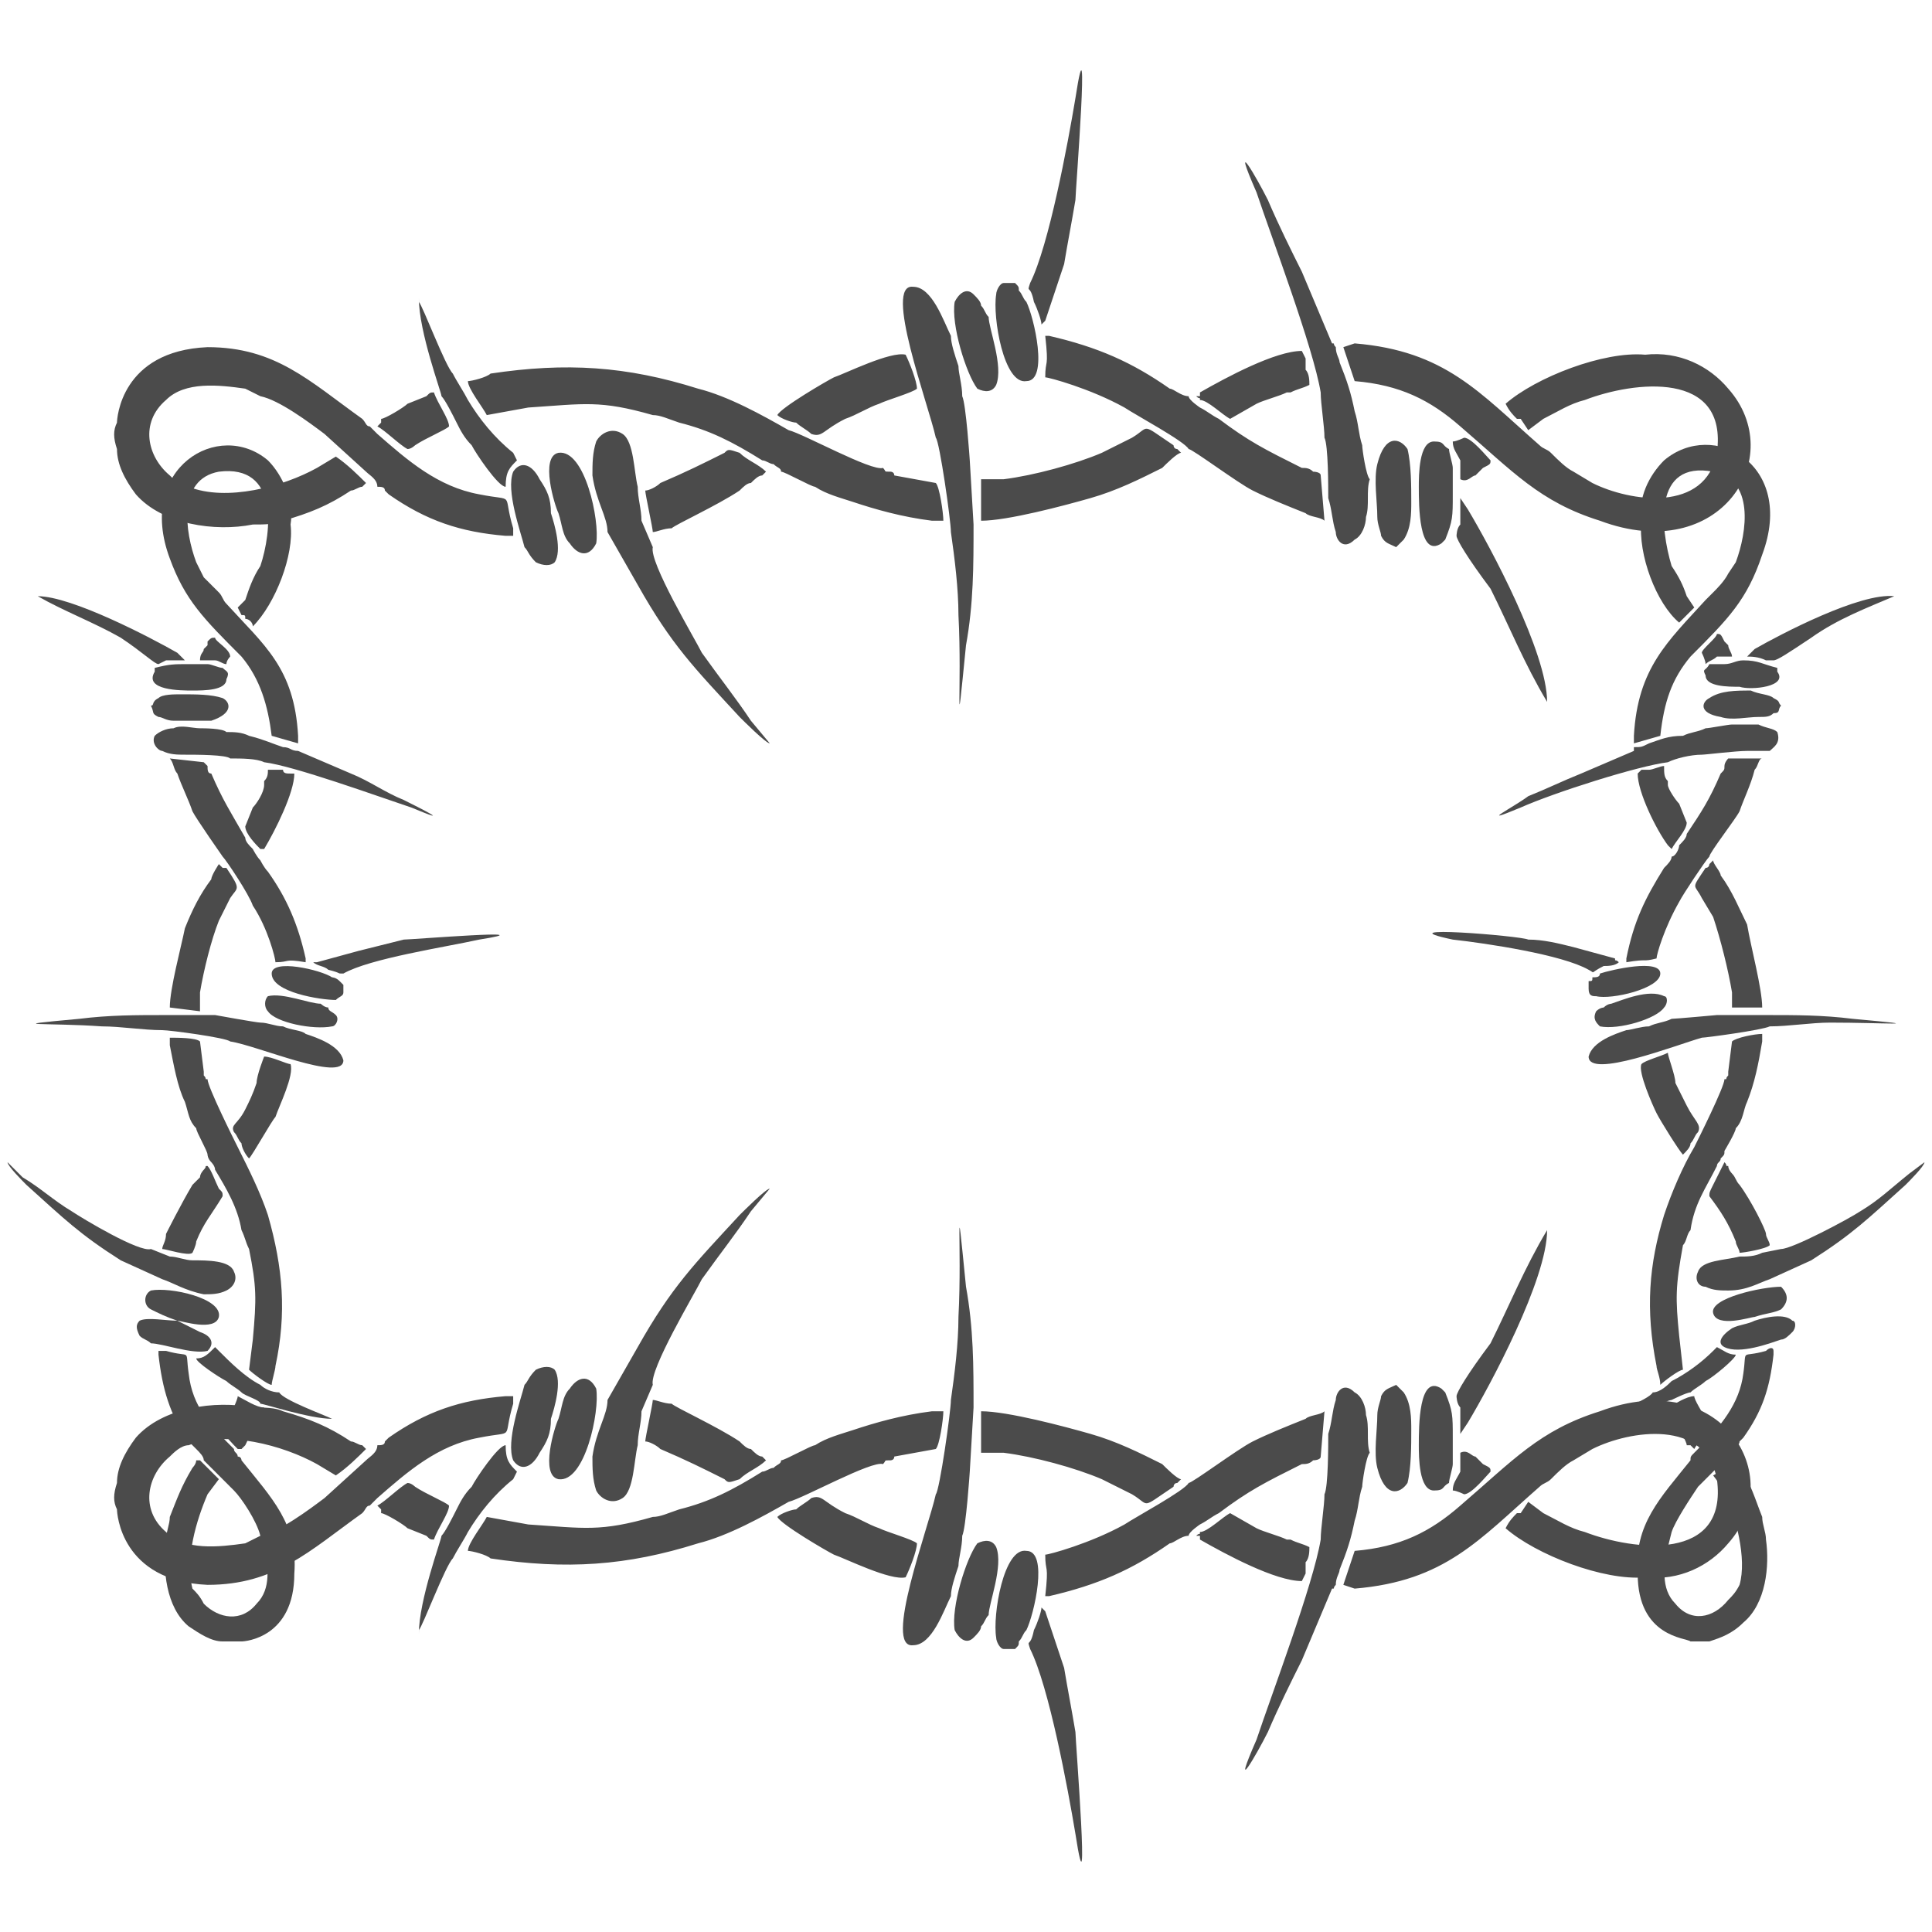 <?xml version="1.0" encoding="UTF-8"?> <!-- Creator: CorelDRAW X7 --> <svg xmlns="http://www.w3.org/2000/svg" xmlns:xlink="http://www.w3.org/1999/xlink" xml:space="preserve" width="512px" height="512px" style="shape-rendering:geometricPrecision; text-rendering:geometricPrecision; image-rendering:optimizeQuality; fill-rule:evenodd; clip-rule:evenodd" viewBox="0 0 512 512"> <defs> <style type="text/css"> <![CDATA[ .fil0 {fill:#4B4B4B} ]]> </style> </defs> <g id="Layer_x0020_1">  <path class="fil0" d="M467 147c9,-24 -13,-36 -26,-25 -4,4 -7,10 -6,16 -1,9 4,22 10,27 0,0 1,-1 2,-2 0,0 0,0 1,-1l1 -1 -2 -3c-1,-3 -2,-5 -4,-8 -3,-10 -5,-28 11,-25 11,2 9,16 6,24l-2 3c-1,2 -3,4 -4,5 -1,1 -1,1 -2,2 -10,11 -18,18 -19,36l0 2 7 -2c1,-9 3,-15 8,-21 10,-10 15,-15 19,-27zm13 22c7,-5 15,-8 22,-11 -9,-1 -30,10 -37,14l-2 2c1,0 3,0 5,1 0,0 2,0 2,0 1,0 4,-2 10,-6zm-28 7c1,-1 2,-1 3,-2 1,0 3,0 4,0 0,-1 -1,-2 -1,-3l-1 -1c0,0 0,0 0,0 -1,-2 -1,-2 -2,-2 0,1 -4,4 -4,5 0,0 1,2 1,3zm-5 207c1,0 0,0 1,0 0,0 0,0 1,1 1,-2 4,-4 4,-6 0,-1 -1,-1 -1,-2 -1,-2 -3,-5 -3,-6 -2,0 -5,2 -7,3 0,0 0,0 1,1l2 4c0,1 2,4 2,5zm-23 -111c5,1 15,-2 17,-5 1,-1 1,-3 0,-3 -4,-2 -11,1 -14,2 0,0 -1,0 -2,1 0,0 -1,0 -2,1 -1,2 0,3 1,4zm-1 -8c4,1 17,-2 17,-6 0,-4 -13,-1 -16,0 0,1 -1,1 -2,1 0,1 0,1 -1,1 0,1 0,2 0,2 0,2 1,2 2,2zm49 91c1,0 2,-1 3,-2 1,-1 1,-3 0,-3 -2,-2 -7,-1 -10,0 -2,1 -4,1 -6,2 -3,2 -4,4 -2,5 4,2 12,-1 15,-2zm-7 -6c3,-1 5,-1 7,-2 2,-2 2,-4 0,-6 -5,0 -19,3 -18,7 1,4 10,1 11,1zm6 -171l0 -1c-4,-1 -5,-2 -9,-2 -2,0 -3,1 -5,1 -1,0 -3,0 -4,0 -1,2 -2,1 -1,3 0,3 6,3 9,3 3,1 13,0 10,-4zm-5 12c2,0 3,0 4,-1 2,0 1,-1 2,-2 -1,-1 0,-1 -2,-2 -1,-1 -4,-1 -6,-2 -4,0 -8,0 -11,2 -2,1 -3,4 3,5 3,1 7,0 10,0zm-23 181c0,0 4,-2 5,-2 1,-1 3,-2 4,-3 2,-1 8,-6 8,-7 -2,0 -3,-1 -5,-2l-1 1c-3,3 -7,6 -11,8 -1,1 -3,3 -5,3 -1,2 -12,6 -14,7 0,0 0,0 0,0 6,0 18,-5 19,-5zm0 -146c1,-2 4,-5 4,-7l-2 -5c-1,-1 -3,-4 -3,-5l0 -1c-1,-1 -1,-2 -1,-4 -1,0 -3,1 -4,1 0,0 -1,0 -2,0l-1 1c0,5 5,15 8,19 0,0 0,0 0,0l1 1c0,-1 0,0 0,0zm-22 32c2,1 0,1 4,-1 1,0 3,0 4,-1l0 0c-1,-1 -1,0 -1,-1l-11 -3c-4,-1 -8,-2 -12,-2 -2,-1 -39,-4 -20,0 9,1 29,4 36,8zm47 70c0,-1 -4,-9 -7,-13 -1,-1 -1,-2 -2,-3 0,0 -1,-1 -1,-2 -1,0 0,0 -1,-1 -1,2 -2,4 -3,6 -1,2 -1,2 -1,3 3,4 5,7 7,12 0,1 1,2 1,3 1,0 7,-1 8,-2 0,-1 -1,-2 -1,-3zm-22 -21c1,-1 2,-2 2,-3 1,-1 1,-2 2,-3 1,-2 -1,-3 -3,-7 -1,-2 -2,-4 -3,-6 0,-2 -2,-7 -2,-8 -2,1 -6,2 -7,3 -1,2 3,11 4,13 1,2 6,10 7,11zm13 -43l0 4 8 0c0,-5 -3,-16 -4,-22 -2,-4 -4,-9 -7,-13 0,-1 -2,-3 -2,-4l-1 1c0,0 0,1 -1,1 -4,6 -3,4 -1,8l3 5c2,6 4,14 5,20zm10 76l11 -5c11,-7 15,-11 25,-20 1,-1 5,-5 5,-6l-4 3c-5,4 -8,7 -13,10 -3,2 -18,10 -21,10l-5 1c-2,1 -4,1 -6,1 -4,1 -10,1 -11,4 -1,2 0,4 2,4 2,1 4,1 6,1 5,0 8,-2 11,-3zm-66 -125c9,-4 31,-11 39,-12 2,-1 6,-2 9,-2 1,0 9,-1 12,-1 2,0 4,0 6,0 1,-1 3,-2 2,-5 -1,-1 -3,-1 -5,-2 -2,0 -5,0 -7,0 -1,0 -6,1 -7,1 -2,1 -4,1 -6,2 -4,0 -6,1 -9,2 -2,1 -2,1 -4,1l0 1c0,0 0,0 0,0l-14 6c-5,2 -9,4 -14,6 -4,3 -14,8 -2,3zm48 61c1,0 16,-2 18,-3 5,0 11,-1 16,-1 14,0 28,1 6,-1 -8,-1 -15,-1 -23,-1l-13 0c0,0 -11,1 -12,1 -2,1 -4,1 -6,2 -2,0 -5,1 -6,1 -3,1 -9,3 -10,7 0,6 23,-3 30,-5zm2 -48c0,-1 7,-10 8,-12 1,-3 3,-7 4,-11 1,-1 1,-3 2,-3l-9 0c0,0 -1,1 -1,2 0,1 0,1 -1,2 -3,7 -5,10 -9,16 0,1 -1,2 -2,3 0,1 -1,3 -2,3 0,1 -1,2 -2,3 -5,8 -8,14 -10,24l0 1c6,-1 4,0 8,-1 0,-1 2,-8 6,-15 1,-2 7,-11 8,-12zm-13 140c1,-1 5,-4 6,-4l-1 -9c-1,-10 -1,-13 1,-24 1,-1 1,-3 2,-4 1,-7 4,-11 7,-17 0,-1 1,-1 1,-2 1,-1 1,-1 1,-2 0,0 3,-5 3,-6 2,-2 2,-5 3,-7 2,-5 3,-10 4,-16l0 -2c-2,0 -7,1 -8,2l-1 8c0,0 0,0 0,1 -1,1 0,1 -1,1 0,2 -7,16 -8,18 -3,5 -6,12 -8,18 -4,13 -5,25 -2,40 0,1 1,3 1,5zm8 68c1,0 3,0 5,0 3,-1 6,-2 9,-5 6,-5 7,-15 6,-22 0,-2 -1,-4 -1,-6 -2,-5 -3,-9 -6,-13 0,-1 -1,-2 -1,-3l-1 0c-1,2 -3,4 -5,5l3 4c3,7 6,18 4,25 -1,2 -2,3 -3,4 -4,5 -10,6 -14,1 -4,-4 -3,-10 -2,-15l1 -4c1,-3 5,-9 7,-12l8 -8c0,-1 1,-2 2,-2 0,-1 1,-1 1,-2l1 -1c5,-7 7,-13 8,-22l0 -1c0,-1 -1,-1 -2,0 -7,2 -5,-1 -6,6 -1,8 -6,14 -12,20 0,0 -1,1 -1,1 -1,1 -1,1 -1,2 -8,10 -15,17 -14,30 0,17 13,17 14,18z"></path> <path class="fil0" d="M31 112c-1,2 -1,4 0,7 0,4 2,8 5,12 7,8 21,10 31,8 3,0 6,0 8,-1 7,-2 12,-4 18,-8 1,0 2,-1 3,-1l1 -1c-2,-2 -5,-5 -8,-7l-5 3c-9,5 -24,9 -34,5 -2,0 -4,-2 -5,-3 -6,-5 -8,-14 -1,-20 5,-5 14,-4 21,-3l4 2c5,1 13,7 17,10l11 10c1,1 3,2 3,4 1,0 2,0 2,1l1 1c10,7 19,10 31,11l2 0c0,0 0,-1 0,-2 -3,-10 1,-7 -9,-9 -11,-2 -19,-9 -27,-16 -1,-1 -1,-1 -2,-2 -1,0 -1,-1 -2,-2 -14,-10 -23,-19 -41,-19 -23,1 -24,19 -24,20zm393 26c32,12 50,-17 34,-35 -5,-6 -13,-10 -22,-9 -11,-1 -29,6 -37,13 1,2 2,3 3,4 1,0 1,0 1,0l2 3 4 -3c4,-2 7,-4 11,-5 13,-5 38,-8 35,14 -3,16 -23,13 -33,8l-5 -3c-2,-1 -4,-3 -6,-5 -1,-1 -2,-1 -3,-2 -16,-14 -25,-25 -49,-27l-3 1 3 9c12,1 20,5 28,12 14,12 21,20 37,25zm-29 18c5,10 9,20 15,30 0,-13 -15,-41 -21,-51l-2 -3c0,3 0,5 0,7 -1,1 -1,3 -1,3 0,1 3,6 9,14zm-10 -39c0,2 1,3 2,5 0,2 0,4 0,5 2,1 3,-1 4,-1l1 -1c1,-1 1,-1 1,-1 2,-1 2,-1 2,-2 -1,-1 -5,-6 -7,-6 0,0 -2,1 -3,1zm-284 -6c0,1 0,0 0,1 -1,1 0,0 -1,1 2,1 6,5 8,6 1,0 2,-1 2,-1 3,-2 8,-4 9,-5 0,-2 -3,-6 -4,-9 -1,0 -1,0 -2,1l-5 2c-1,1 -6,4 -7,4zm152 -31c-1,6 3,19 6,23 2,1 4,1 5,-1 2,-5 -2,-15 -2,-18 -1,-1 -1,-2 -2,-3 0,-1 -1,-2 -2,-3 -2,-2 -4,0 -5,2zm11 -2c-1,6 2,24 8,23 6,0 2,-17 0,-21 -1,-1 -1,-2 -2,-3 0,-1 0,-1 -1,-2 -1,0 -2,0 -3,0 -1,0 -2,2 -2,3zm-125 67c1,1 1,2 3,4 2,1 4,1 5,0 2,-3 0,-10 -1,-13 0,-4 -1,-6 -3,-9 -2,-4 -5,-5 -7,-2 -2,5 2,16 3,20zm9 -9c1,3 1,6 3,8 2,3 5,4 7,0 1,-6 -3,-25 -10,-24 -5,1 -1,14 0,16zm234 8l1 -1c2,-5 2,-6 2,-12 0,-2 0,-4 0,-7 0,-1 -1,-4 -1,-5 -2,-1 -1,-2 -4,-2 -4,0 -4,9 -4,12 0,5 0,19 6,15zm-17 -7c0,2 1,4 1,5 1,2 2,2 4,3 1,-1 1,-1 2,-2 2,-3 2,-7 2,-10 0,-4 0,-10 -1,-14 -2,-3 -6,-4 -8,4 -1,4 0,10 0,14zm-248 -32c1,1 3,5 4,7 1,2 2,4 4,6 1,2 7,11 9,11 0,-4 1,-5 3,-7l-1 -2c-5,-4 -9,-9 -12,-14 -1,-2 -3,-5 -4,-7 -2,-2 -8,-18 -9,-19 0,-1 0,-1 0,-1 0,9 6,25 6,26zm201 1c2,0 6,4 8,5l7 -4c2,-1 6,-2 8,-3l1 0c2,-1 3,-1 5,-2 0,-1 0,-3 -1,-4 0,-1 0,-2 0,-3l-1 -2c-7,0 -20,7 -27,11 0,0 0,0 0,1l-1 0c1,1 1,0 1,1zm-45 -31c-1,3 0,0 1,5 1,2 2,5 2,6l1 -1c0,0 0,0 0,0l5 -15c1,-6 2,-11 3,-17 0,-2 4,-53 0,-27 -2,12 -7,39 -12,49zm-95 65c1,-1 12,-6 18,-10 1,-1 2,-2 3,-2 1,-1 2,-2 3,-2 1,-1 1,-1 1,-1 -2,-2 -5,-3 -7,-5 -3,-1 -3,-1 -4,0 -6,3 -10,5 -17,8 -1,1 -3,2 -4,2 0,1 2,10 2,11 1,0 3,-1 5,-1zm28 -30c1,1 4,2 5,2 1,1 3,2 4,3 3,1 3,-1 9,-4 3,-1 6,-3 9,-4 2,-1 9,-3 10,-4 0,-2 -2,-7 -3,-9 -4,-1 -16,5 -19,6 -2,1 -14,8 -15,10zm60 17l-6 0 0 11c7,0 22,-4 29,-6 7,-2 13,-5 19,-8 1,-1 4,-4 5,-4l-1 -1c-1,0 -1,-1 -1,-1 -9,-6 -6,-5 -11,-2l-8 4c-7,3 -18,6 -26,7zm-105 14l8 14c9,16 15,22 27,35 1,1 7,7 8,7l-5 -6c-4,-6 -8,-11 -13,-18 -2,-4 -14,-24 -13,-28l-3 -7c0,-3 -1,-6 -1,-9 -1,-4 -1,-12 -4,-14 -3,-2 -6,0 -7,2 -1,3 -1,6 -1,9 1,7 4,11 4,15zm172 -90c4,12 15,41 17,53 0,3 1,9 1,12 1,2 1,13 1,16 1,3 1,6 2,9 0,2 2,5 5,2 2,-1 3,-4 3,-6 1,-3 0,-7 1,-10 -1,-1 -2,-8 -2,-9 -1,-3 -1,-6 -2,-9 -1,-5 -2,-8 -4,-13 0,-1 -1,-2 -1,-4l0 0c-1,-1 0,-1 -1,-1l-8 -19c-3,-6 -6,-12 -9,-19 -3,-6 -10,-18 -3,-2zm-85 65c1,1 4,22 4,25 1,7 2,15 2,22 1,19 -1,38 2,8 2,-11 2,-21 2,-32l-1 -17c0,0 -1,-15 -2,-17 0,-3 -1,-6 -1,-8 -1,-3 -2,-6 -2,-8 -2,-4 -5,-13 -10,-13 -8,-1 4,31 6,40zm67 3c1,0 13,9 17,11 4,2 9,4 14,6 1,1 4,1 5,2l-1 -12c0,-1 -2,-1 -2,-1 -1,-1 -2,-1 -3,-1 -10,-5 -14,-7 -22,-13 -2,-1 -3,-2 -5,-3 0,0 -3,-2 -3,-3 -2,0 -4,-2 -5,-2 -10,-7 -19,-11 -32,-14l-1 0c1,9 0,6 0,11 1,0 12,3 21,8 3,2 16,9 17,11zm-191 -18c0,2 4,7 5,9l11 -2c15,-1 19,-2 33,2 2,0 4,1 7,2 8,2 14,5 22,10 1,0 2,1 3,1 1,1 2,1 2,2 1,0 8,4 9,4 3,2 7,3 10,4 6,2 13,4 21,5l3 0c0,-2 -1,-9 -2,-10l-11 -2c0,-1 -1,-1 -1,-1 -2,0 -1,0 -2,-1 -3,1 -21,-9 -25,-10 -7,-4 -16,-9 -24,-11 -19,-6 -35,-7 -55,-4 -1,1 -5,2 -6,2z"></path> <path class="fil0" d="M45 148c-9,-24 13,-37 26,-26 4,4 7,11 6,17 1,8 -4,21 -10,27 0,-1 -1,-2 -2,-2 0,-1 0,-1 -1,-1l-1 -2 2 -2c1,-3 2,-6 4,-9 3,-9 5,-27 -11,-25 -11,2 -9,16 -6,24l2 4c1,1 3,3 4,4 1,1 1,2 2,3 10,11 18,17 19,35l0 2 -7 -2c-1,-8 -3,-15 -8,-21 -10,-10 -15,-15 -19,-26zm-13 21c-7,-4 -15,-7 -22,-11 9,0 30,11 37,15l2 2c-1,0 -3,0 -5,0 0,0 -2,1 -2,1 -1,0 -4,-3 -10,-7zm28 7c-1,0 -2,-1 -3,-1 -1,0 -3,0 -4,0 0,-2 1,-2 1,-3l1 -1c0,0 0,-1 0,-1 1,-1 1,-1 2,-1 0,1 4,3 4,5 0,0 -1,1 -1,2zm5 207c-1,1 0,0 -1,1 0,0 0,0 -1,0 -1,-1 -4,-4 -4,-5 0,-1 1,-2 1,-2 1,-2 3,-6 3,-7 2,1 5,3 7,3 0,1 0,1 -1,1l-2 4c0,1 -2,5 -2,5zm23 -111c-5,1 -15,-1 -17,-4 -1,-1 -1,-3 0,-4 4,-1 11,2 14,2 0,0 1,1 2,1 0,1 1,1 2,2 1,1 0,3 -1,3zm1 -7c-4,0 -17,-2 -17,-7 0,-4 13,-1 16,1 0,0 1,0 2,1 0,0 0,0 1,1 0,0 0,1 0,2 0,1 -1,1 -2,2zm-49 91c-1,-1 -2,-1 -3,-2 -1,-2 -1,-3 0,-4 2,-1 7,0 10,0 2,1 4,2 6,3 3,1 4,3 2,5 -4,1 -12,-2 -15,-2zm7 -6c-3,-1 -5,-2 -7,-3 -2,-1 -2,-4 0,-5 5,-1 19,2 18,7 -1,4 -10,1 -11,1zm-6 -172l0 -1c4,-1 5,-1 9,-1 2,0 3,0 5,0 1,0 3,1 4,1 1,1 2,1 1,3 0,3 -6,3 -9,3 -3,0 -13,0 -10,-5zm5 13c-2,0 -3,-1 -4,-1 -2,-1 -1,-1 -2,-3 1,0 0,-1 2,-2 1,-1 4,-1 6,-1 4,0 8,0 11,1 2,1 3,4 -3,6 -3,0 -7,0 -10,0zm23 181c0,-1 -4,-2 -5,-3 -1,-1 -3,-2 -4,-3 -2,-1 -8,-5 -8,-6 2,0 3,-1 5,-3l1 1c3,3 7,7 11,9 1,1 3,2 5,2 1,2 12,6 14,7 0,0 0,0 0,0 -6,0 -18,-4 -19,-4zm0 -147c-1,-1 -4,-4 -4,-6l2 -5c1,-1 3,-4 3,-6l0 -1c1,-1 1,-2 1,-3 1,0 3,0 4,0 0,1 1,1 2,1l1 0c0,5 -5,15 -8,20 0,0 0,0 0,0l-1 0c0,0 0,0 0,0zm22 33c-2,0 0,0 -4,-1 -1,-1 -3,-1 -4,-2l0 0c1,0 1,0 1,0l11 -3c4,-1 8,-2 12,-3 2,0 39,-3 20,0 -9,2 -29,5 -36,9zm-47 69c0,0 4,-8 7,-13 1,-1 1,-1 2,-2 0,-1 1,-2 1,-2 1,-1 0,-1 1,-1 1,1 2,4 3,6 1,1 1,1 1,2 -3,5 -5,7 -7,12 0,1 -1,3 -1,3 -1,1 -7,-1 -8,-1 0,-1 1,-2 1,-4zm22 -20c-1,-1 -2,-3 -2,-4 -1,-1 -1,-2 -2,-3 -1,-2 1,-2 3,-6 1,-2 2,-4 3,-7 0,-2 2,-7 2,-7 2,0 6,2 7,2 1,3 -3,11 -4,14 -1,1 -6,10 -7,11zm-13 -44l0 5 -8 -1c0,-5 3,-16 4,-21 2,-5 4,-9 7,-13 0,-1 2,-4 2,-4l1 1c0,0 0,0 1,0 4,6 3,5 1,8l-3 6c-2,5 -4,13 -5,19zm-10 76l-11 -5c-11,-7 -15,-11 -25,-20 -1,-1 -5,-5 -5,-6l4 4c5,3 8,6 13,9 3,2 18,11 21,10l5 2c2,0 4,1 6,1 4,0 10,0 11,3 1,2 0,4 -2,5 -2,1 -4,1 -6,1 -5,-1 -8,-3 -11,-4zm66 -125c-9,-3 -31,-11 -39,-12 -2,-1 -6,-1 -9,-1 -1,-1 -9,-1 -12,-1 -2,0 -4,0 -6,-1 -1,0 -3,-2 -2,-4 1,-1 3,-2 5,-2 2,-1 5,0 7,0 1,0 6,0 7,1 2,0 4,0 6,1 4,1 6,2 9,3 2,0 2,1 4,1l0 0c0,0 0,0 0,0l14 6c5,2 9,5 14,7 4,2 14,7 2,2zm-48 62c-1,-1 -16,-3 -18,-3 -5,0 -11,-1 -16,-1 -14,-1 -28,0 -6,-2 8,-1 15,-1 23,-1l13 0c0,0 11,2 12,2 2,0 4,1 6,1 2,1 5,1 6,2 3,1 9,3 10,7 0,6 -23,-4 -30,-5zm-2 -49c0,0 -7,-10 -8,-12 -1,-3 -3,-7 -4,-10 -1,-1 -1,-3 -2,-4l9 1c0,0 1,1 1,1 0,1 0,2 1,2 3,7 5,10 9,17 0,1 1,2 2,3 0,0 1,2 2,3 0,0 1,2 2,3 5,7 8,14 10,23l0 1c-6,-1 -4,0 -8,0 0,-1 -2,-9 -6,-15 -1,-3 -7,-12 -8,-13zm13 140c-1,0 -5,-3 -6,-4l1 -8c1,-11 1,-14 -1,-24 -1,-2 -1,-3 -2,-5 -1,-6 -4,-11 -7,-16 0,-1 -1,-2 -1,-2 -1,-1 -1,-2 -1,-2 0,-1 -3,-6 -3,-7 -2,-2 -2,-4 -3,-7 -2,-4 -3,-10 -4,-15l0 -2c2,0 7,0 8,1l1 8c0,0 0,1 0,1 1,1 0,1 1,1 0,2 7,16 8,18 3,6 6,12 8,18 4,14 5,26 2,40 0,1 -1,4 -1,5zm-8 68c-1,0 -3,0 -5,0 -3,0 -6,-2 -9,-4 -6,-5 -7,-15 -6,-23 0,-2 1,-4 1,-6 2,-5 3,-8 6,-13 0,0 1,-1 1,-2l1 0c1,1 3,3 5,5l-3 4c-3,7 -6,17 -4,25 1,1 2,2 3,4 4,4 10,5 14,0 4,-4 3,-10 2,-15l-1 -3c-1,-4 -5,-10 -7,-12l-8 -8c0,-1 -1,-2 -2,-3 0,0 -1,-1 -1,-1l-1 -1c-5,-7 -7,-14 -8,-23l0 -1c0,0 1,0 2,0 7,2 5,-1 6,6 1,9 6,14 12,20 0,1 1,1 1,2 1,0 1,1 1,1 8,10 15,17 14,30 0,17 -13,18 -14,18z"></path> <path class="fil0" d="M424 374c32,-12 50,17 34,35 -5,6 -13,10 -22,9 -11,1 -29,-6 -37,-13 1,-2 2,-3 3,-4 1,0 1,0 1,0l2 -3 4 3c4,2 7,4 11,5 13,5 38,8 35,-14 -3,-16 -23,-13 -33,-8l-5 3c-2,1 -4,3 -6,5 -1,1 -2,1 -3,2 -16,14 -25,25 -49,27l-3 -1 3 -9c12,-1 20,-5 28,-12 14,-12 21,-20 37,-25zm-29 -18c5,-10 9,-20 15,-30 0,13 -15,41 -21,51l-2 3c0,-3 0,-5 0,-7 -1,-1 -1,-3 -1,-3 0,-1 3,-6 9,-14zm-10 39c0,-2 1,-3 2,-5 0,-2 0,-4 0,-5 2,-1 3,1 4,1l1 1c1,1 1,1 1,1 2,1 2,1 2,2 -1,1 -5,6 -7,6 0,0 -2,-1 -3,-1zm-284 6c0,-1 0,0 0,-1 -1,-1 0,0 -1,-1 2,-1 6,-5 8,-6 1,0 2,1 2,1 3,2 8,4 9,5 0,2 -3,6 -4,9 -1,0 -1,0 -2,-1l-5 -2c-1,-1 -6,-4 -7,-4zm152 31c-1,-6 3,-19 6,-23 2,-1 4,-1 5,1 2,5 -2,15 -2,18 -1,1 -1,2 -2,3 0,1 -1,2 -2,3 -2,2 -4,0 -5,-2zm11 2c-1,-6 2,-24 8,-23 6,0 2,17 0,21 -1,1 -1,2 -2,3 0,1 0,1 -1,2 -1,0 -2,0 -3,0 -1,0 -2,-2 -2,-3zm-125 -67c1,-1 1,-2 3,-4 2,-1 4,-1 5,0 2,3 0,10 -1,13 0,4 -1,6 -3,9 -2,4 -5,5 -7,2 -2,-5 2,-16 3,-20zm9 9c1,-3 1,-6 3,-8 2,-3 5,-4 7,0 1,6 -3,25 -10,24 -5,-1 -1,-14 0,-16zm234 -8l1 1c2,5 2,6 2,12 0,2 0,4 0,7 0,1 -1,4 -1,5 -2,1 -1,2 -4,2 -4,0 -4,-9 -4,-12 0,-5 0,-19 6,-15zm-17 7c0,-2 1,-4 1,-5 1,-2 2,-2 4,-3 1,1 1,1 2,2 2,3 2,7 2,10 0,4 0,10 -1,14 -2,3 -6,4 -8,-4 -1,-4 0,-10 0,-14zm-248 32c1,-1 3,-5 4,-7 1,-2 2,-4 4,-6 1,-2 7,-11 9,-11 0,4 1,5 3,7l-1 2c-5,4 -9,9 -12,14 -1,2 -3,5 -4,7 -2,2 -8,18 -9,19 0,1 0,1 0,1 0,-9 6,-25 6,-26zm201 -1c2,0 6,-4 8,-5l7 4c2,1 6,2 8,3l1 0c2,1 3,1 5,2 0,1 0,3 -1,4 0,1 0,2 0,3l-1 2c-7,0 -20,-7 -27,-11 0,0 0,0 0,-1l-1 0c1,-1 1,0 1,-1zm-45 31c-1,-3 0,0 1,-5 1,-2 2,-5 2,-6l1 1c0,0 0,0 0,0l5 15c1,6 2,11 3,17 0,2 4,53 0,27 -2,-12 -7,-39 -12,-49zm-95 -65c1,1 12,6 18,10 1,1 2,2 3,2 1,1 2,2 3,2 1,1 1,1 1,1 -2,2 -5,3 -7,5 -3,1 -3,1 -4,0 -6,-3 -10,-5 -17,-8 -1,-1 -3,-2 -4,-2 0,-1 2,-10 2,-11 1,0 3,1 5,1zm28 30c1,-1 4,-2 5,-2 1,-1 3,-2 4,-3 3,-1 3,1 9,4 3,1 6,3 9,4 2,1 9,3 10,4 0,2 -2,7 -3,9 -4,1 -16,-5 -19,-6 -2,-1 -14,-8 -15,-10zm60 -17l-6 0 0 -11c7,0 22,4 29,6 7,2 13,5 19,8 1,1 4,4 5,4l-1 1c-1,0 -1,1 -1,1 -9,6 -6,5 -11,2l-8 -4c-7,-3 -18,-6 -26,-7zm-105 -14l8 -14c9,-16 15,-22 27,-35 1,-1 7,-7 8,-7l-5 6c-4,6 -8,11 -13,18 -2,4 -14,24 -13,28l-3 7c0,3 -1,6 -1,9 -1,4 -1,12 -4,14 -3,2 -6,0 -7,-2 -1,-3 -1,-6 -1,-9 1,-7 4,-11 4,-15zm172 90c4,-12 15,-41 17,-53 0,-3 1,-9 1,-12 1,-2 1,-13 1,-16 1,-3 1,-6 2,-9 0,-2 2,-5 5,-2 2,1 3,4 3,6 1,3 0,7 1,10 -1,1 -2,8 -2,9 -1,3 -1,6 -2,9 -1,5 -2,8 -4,13 0,1 -1,2 -1,4l0 0c-1,1 0,1 -1,1l-8 19c-3,6 -6,12 -9,19 -3,6 -10,18 -3,2zm-85 -65c1,-1 4,-22 4,-25 1,-7 2,-15 2,-22 1,-19 -1,-38 2,-8 2,11 2,21 2,32l-1 17c0,0 -1,15 -2,17 0,3 -1,6 -1,8 -1,3 -2,6 -2,8 -2,4 -5,13 -10,13 -8,1 4,-31 6,-40zm67 -3c1,0 13,-9 17,-11 4,-2 9,-4 14,-6 1,-1 4,-1 5,-2l-1 12c0,1 -2,1 -2,1 -1,1 -2,1 -3,1 -10,5 -14,7 -22,13 -2,1 -3,2 -5,3 0,0 -3,2 -3,3 -2,0 -4,2 -5,2 -10,7 -19,11 -32,14l-1 0c1,-9 0,-6 0,-11 1,0 12,-3 21,-8 3,-2 16,-9 17,-11zm-191 18c0,-2 4,-7 5,-9l11 2c15,1 19,2 33,-2 2,0 4,-1 7,-2 8,-2 14,-5 22,-10 1,0 2,-1 3,-1 1,-1 2,-1 2,-2 1,0 8,-4 9,-4 3,-2 7,-3 10,-4 6,-2 13,-4 21,-5l3 0c0,2 -1,9 -2,10l-11 2c0,1 -1,1 -1,1 -2,0 -1,0 -2,1 -3,-1 -21,9 -25,10 -7,4 -16,9 -24,11 -19,6 -35,7 -55,4 -1,-1 -5,-2 -6,-2zm-93 -11c-1,-2 -1,-4 0,-7 0,-4 2,-8 5,-12 7,-8 21,-10 31,-8 3,0 6,0 8,1 7,2 12,4 18,8 1,0 2,1 3,1l1 1c-2,2 -5,5 -8,7l-5 -3c-9,-5 -24,-9 -34,-5 -2,0 -4,2 -5,3 -6,5 -8,14 -1,20 5,5 14,4 21,3l4 -2c5,-1 13,-7 17,-10l11 -10c1,-1 3,-2 3,-4 1,0 2,0 2,-1l1 -1c10,-7 19,-10 31,-11l2 0c0,0 0,1 0,2 -3,10 1,7 -9,9 -11,2 -19,9 -27,16 -1,1 -1,1 -2,2 -1,0 -1,1 -2,2 -14,10 -23,19 -41,19 -23,-1 -24,-19 -24,-20z"></path> </g> </svg> 